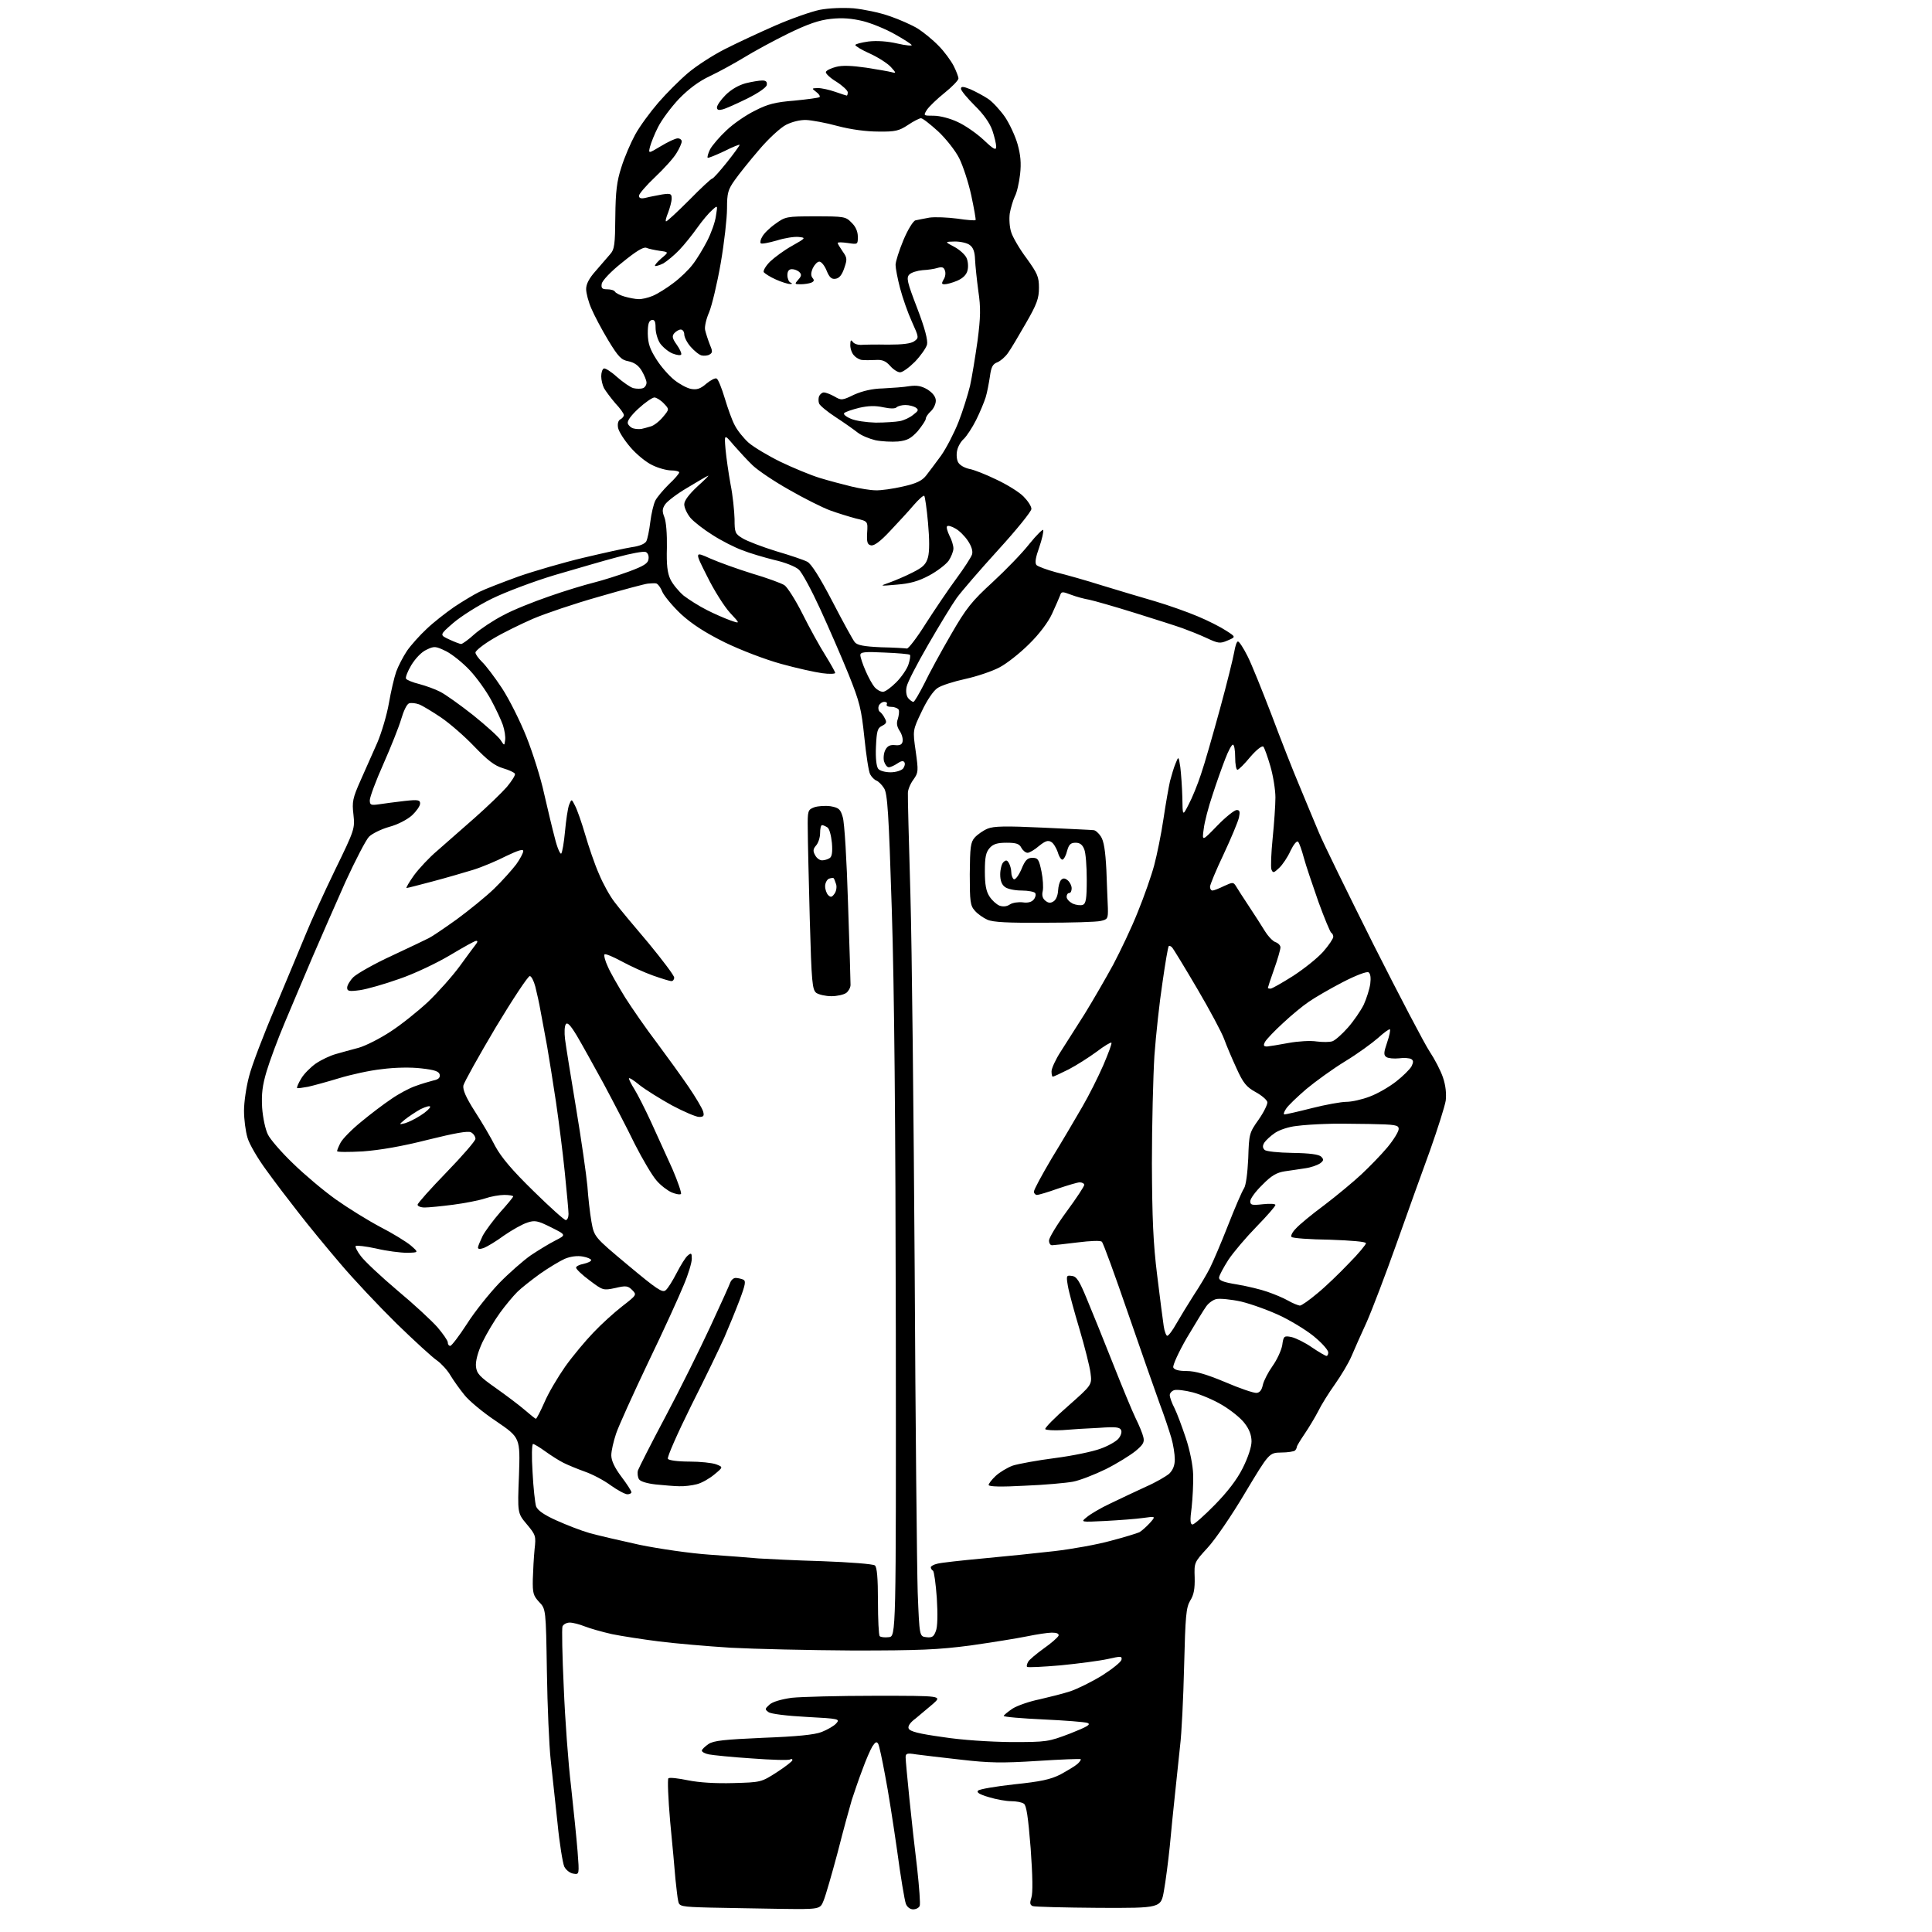 <?xml version="1.0" encoding="UTF-8" standalone="no"?>
<svg 
  version="1.1" 
  xmlns="http://www.w3.org/2000/svg" 
  xmlns:xlink="http://www.w3.org/1999/xlink" 
  xmlns:svg="http://www.w3.org/2000/svg"
  xmlns:rdf="http://www.w3.org/1999/02/22-rdf-syntax-ns#"
  xmlns:cc="http://creativecommons.org/ns#"
  xmlns:dc="http://purl.org/dc/elements/1.1/"
  viewBox="0 0 768 768"
  width="768"
  height="768"
>
<style>svg {background-color: white; }</style>"
<path stroke="none" fill="black" fill-rule="evenodd" d="M310.2,758.8C301.6,758.7 289.0,758.4 282.3,758.3C270.5,758.0 270.0,757.8 269.6,755.7C269.3,754.5 268.9,750.6 268.5,747.0C268.2,743.4 267.3,733.1 266.4,724.1C265.6,715.0 265.3,707.3 265.7,706.9C266.2,706.5 269.6,706.9 273.5,707.7C278.0,708.6 284.4,709.0 291.5,708.8C302.4,708.5 302.6,708.5 308.8,704.5C312.2,702.3 315.0,700.1 315.0,699.7C315.0,699.2 314.6,699.1 314.1,699.4C313.6,699.8 306.7,699.6 298.8,699.0C291.0,698.5 283.3,697.7 281.8,697.4C280.2,697.1 279.0,696.4 279.0,695.9C279.0,695.4 280.2,694.3 281.6,693.3C283.7,691.9 287.9,691.5 303.4,690.8C316.7,690.3 323.8,689.6 326.6,688.5C328.9,687.6 331.5,686.1 332.4,685.1C334.0,683.3 333.6,683.2 320.6,682.5C312.9,682.1 306.4,681.3 305.5,680.6C304.0,679.5 304.0,679.3 305.9,677.6C307.1,676.5 310.5,675.5 314.7,674.9C318.4,674.5 333.4,674.1 348.0,674.1C374.5,674.1 374.5,674.1 370.9,677.3C368.9,679.0 365.8,681.6 364.0,683.1C361.8,684.7 360.8,686.2 361.2,687.1C361.7,688.3 365.3,689.2 374.7,690.5C382.3,691.7 393.3,692.4 402.0,692.5C416.2,692.5 416.7,692.4 425.4,689.1C432.2,686.4 433.8,685.5 432.3,684.9C431.2,684.5 423.3,683.9 414.7,683.5C406.1,683.1 399.0,682.5 399.0,682.1C399.0,681.8 400.6,680.5 402.5,679.2C404.4,678.0 409.3,676.3 413.3,675.5C417.2,674.6 422.8,673.2 425.5,672.3C428.2,671.4 433.9,668.6 438.0,666.1C442.1,663.5 445.6,660.7 445.8,659.8C446.1,658.3 445.6,658.3 440.3,659.5C437.1,660.2 428.7,661.3 421.6,662.0C414.6,662.6 408.6,662.9 408.3,662.6C408.0,662.4 408.2,661.5 408.7,660.6C409.1,659.8 412.0,657.4 414.9,655.3C417.9,653.2 420.5,650.9 420.8,650.2C421.0,649.4 420.1,649.0 418.1,649.0C416.5,649.0 412.0,649.7 408.1,650.5C404.2,651.3 394.2,652.9 385.8,654.1C372.8,655.8 365.7,656.1 339.0,656.1C321.7,656.0 299.9,655.5 290.5,655.0C281.1,654.4 268.3,653.3 262.0,652.5C255.7,651.7 247.2,650.4 243.3,649.6C239.3,648.7 234.4,647.3 232.4,646.5C230.4,645.7 227.7,645.0 226.5,645.0C225.2,645.0 224.0,645.7 223.6,646.5C223.3,647.3 223.5,658.2 224.1,670.7C224.6,683.3 225.9,701.0 227.0,710.1C228.0,719.3 229.2,730.9 229.6,736.0C230.3,745.2 230.3,745.2 227.9,744.8C226.6,744.6 225.0,743.4 224.3,742.0C223.7,740.6 222.4,732.8 221.6,724.5C220.7,716.2 219.5,705.0 218.9,699.5C218.3,694.0 217.6,678.3 217.4,664.6C217.0,639.6 217.0,639.6 214.3,636.8C212.0,634.3 211.7,633.3 211.8,627.8C211.9,624.3 212.2,619.0 212.5,615.9C213.1,610.6 213.0,610.2 209.4,605.9C205.7,601.5 205.7,601.5 206.3,586.5C206.8,571.5 206.8,571.5 197.3,565.0C192.0,561.5 186.3,556.7 184.6,554.5C182.8,552.3 180.3,548.8 179.1,546.8C177.9,544.7 175.4,542.0 173.7,540.8C171.9,539.6 164.7,533.0 157.6,526.1C150.6,519.2 140.4,508.4 135.1,502.1C129.8,495.9 122.4,486.9 118.7,482.1C115.0,477.4 109.2,469.8 105.9,465.2C102.5,460.6 99.1,454.8 98.4,452.3C97.6,449.7 97.0,444.9 97.0,441.5C97.0,438.1 97.9,432.0 99.0,427.9C100.0,423.8 104.8,411.2 109.6,400.0C114.3,388.7 119.8,375.7 121.7,371.0C123.6,366.3 128.7,355.1 133.1,346.0C141.0,329.8 141.1,329.4 140.5,323.8C139.9,318.7 140.2,317.3 143.3,310.3C145.2,306.0 148.2,299.2 150.0,295.2C151.7,291.2 153.8,284.1 154.6,279.5C155.4,274.9 156.7,269.3 157.5,267.0C158.3,264.8 160.2,261.1 161.8,258.7C163.4,256.4 166.9,252.5 169.6,250.0C172.3,247.4 177.2,243.6 180.5,241.3C183.8,239.1 188.3,236.4 190.5,235.3C192.7,234.2 199.7,231.5 206.0,229.2C212.3,227.0 224.0,223.6 232.0,221.7C240.0,219.8 248.6,217.9 251.2,217.5C254.2,217.1 256.3,216.2 256.9,215.2C257.4,214.3 258.1,210.8 258.5,207.5C258.9,204.2 259.8,200.4 260.5,199.0C261.2,197.6 263.7,194.7 265.9,192.5C268.2,190.4 270.0,188.2 270.0,187.8C270.0,187.4 268.6,187.0 266.8,187.0C265.1,187.0 261.7,186.1 259.3,184.9C256.9,183.8 253.0,180.6 250.6,177.8C248.2,175.0 246.0,171.6 245.7,170.1C245.4,168.5 245.7,167.2 246.6,166.7C247.4,166.3 248.0,165.5 248.0,165.0C248.0,164.4 246.5,162.3 244.6,160.3C242.8,158.2 240.8,155.5 240.1,154.3C239.5,153.1 239.0,151.0 239.0,149.6C239.0,148.2 239.4,146.8 240.0,146.5C240.5,146.2 242.9,147.7 245.2,149.8C247.6,151.9 250.6,154.0 251.8,154.3C253.1,154.6 254.8,154.6 255.6,154.3C256.4,154.0 257.0,153.0 257.0,152.1C257.0,151.2 256.1,149.1 255.1,147.4C253.8,145.2 252.1,144.1 249.8,143.6C247.0,143.1 245.8,141.9 241.8,135.3C239.2,131.0 236.2,125.3 235.1,122.7C233.9,120.0 233.0,116.5 233.0,114.9C233.0,112.9 234.2,110.6 236.8,107.7C238.8,105.4 241.4,102.4 242.5,101.1C244.3,99.1 244.5,97.2 244.6,86.1C244.7,76.1 245.2,72.0 247.0,66.5C248.2,62.6 250.7,56.8 252.5,53.5C254.3,50.2 258.5,44.5 261.7,40.8C264.9,37.1 270.2,31.8 273.5,29.0C276.8,26.2 283.3,22.0 288.0,19.6C292.7,17.2 301.7,13.0 308.1,10.2C314.5,7.4 322.5,4.6 325.9,3.9C329.6,3.2 335.1,3.0 339.3,3.3C343.3,3.7 349.7,5.0 353.6,6.4C357.5,7.7 362.6,10.0 364.9,11.4C367.2,12.9 370.9,15.9 373.1,18.2C375.4,20.5 378.0,24.1 379.1,26.2C380.1,28.2 381.0,30.5 381.0,31.2C381.0,31.9 378.5,34.5 375.5,36.9C372.5,39.3 369.4,42.3 368.5,43.6C367.0,46.0 367.0,46.0 371.2,46.0C373.6,46.0 377.8,47.1 380.7,48.5C383.6,49.8 388.2,53.0 391.0,55.6C395.0,59.4 396.0,59.9 396.0,58.3C396.0,57.2 395.3,54.3 394.5,51.9C393.5,49.0 391.0,45.4 387.5,42.0C384.5,39.0 382.0,36.0 382.0,35.3C382.0,34.3 382.8,34.3 385.8,35.5C387.8,36.4 391.0,38.1 392.8,39.3C394.6,40.5 397.6,43.8 399.5,46.5C401.3,49.2 403.6,54.1 404.5,57.3C405.7,61.6 406.0,64.8 405.5,69.3C405.1,72.7 404.2,76.7 403.4,78.1C402.7,79.6 401.8,82.6 401.4,84.8C401.1,87.0 401.3,90.4 402.0,92.4C402.6,94.3 405.3,99.0 408.1,102.7C412.4,108.7 413.0,110.0 413.0,114.4C413.0,118.6 412.2,120.9 407.8,128.5C405.0,133.4 401.8,138.8 400.7,140.3C399.6,141.9 397.7,143.5 396.5,144.0C394.6,144.7 394.0,145.9 393.5,149.7C393.1,152.3 392.4,156.1 391.8,158.0C391.2,159.9 389.5,164.0 388.0,167.0C386.5,170.0 384.3,173.3 383.2,174.4C382.0,175.4 380.8,177.5 380.5,179.0C380.1,180.6 380.3,182.8 380.9,183.8C381.5,184.9 383.4,186.0 385.3,186.4C387.1,186.7 391.9,188.6 396.0,190.6C400.1,192.5 405.0,195.5 406.8,197.3C408.5,199.0 410.0,201.2 410.0,202.3C410.0,203.3 404.1,210.6 396.8,218.6C389.6,226.5 382.2,235.1 380.3,237.7C378.5,240.2 373.4,248.6 369.0,256.2C364.6,263.8 360.7,271.3 360.4,273.0C360.0,274.8 360.3,276.6 361.0,277.5C361.7,278.3 362.6,279.0 363.1,279.0C363.5,279.0 365.4,275.7 367.4,271.8C369.3,267.8 374.1,259.0 378.0,252.3C384.1,241.7 386.3,239.0 394.6,231.4C399.8,226.6 406.4,219.8 409.2,216.2C412.1,212.6 414.6,210.2 414.7,210.7C414.9,211.3 414.2,214.4 413.1,217.6C411.7,221.5 411.3,223.7 412.0,224.6C412.6,225.2 416.1,226.5 419.8,227.5C423.5,228.4 431.7,230.7 438.0,232.7C444.3,234.6 453.8,237.5 459.1,239.0C464.5,240.6 472.1,243.3 476.1,245.0C480.2,246.7 485.3,249.3 487.4,250.7C491.3,253.2 491.3,253.2 488.0,254.6C485.0,255.9 484.3,255.8 479.6,253.6C476.8,252.3 472.5,250.6 470.0,249.7C467.5,248.8 459.0,246.1 451.0,243.6C443.0,241.1 434.9,238.8 433.0,238.4C431.1,238.1 427.8,237.2 425.7,236.4C422.3,235.1 421.9,235.1 421.4,236.7C421.0,237.7 419.6,241.0 418.2,244.0C416.7,247.3 413.1,252.1 409.1,256.0C405.5,259.6 400.2,263.8 397.3,265.3C394.5,266.8 388.3,268.9 383.7,269.9C379.1,270.9 374.1,272.5 372.7,273.5C371.1,274.5 368.5,278.3 366.4,282.8C362.8,290.3 362.8,290.3 364.0,298.6C365.1,306.5 365.1,307.1 363.1,309.9C361.9,311.5 360.9,313.9 360.9,315.2C360.8,316.4 361.3,334.6 361.9,355.5C362.5,376.4 363.2,443.4 363.6,504.5C363.9,565.5 364.5,623.4 364.8,633.0C365.5,650.5 365.5,650.5 368.2,650.8C370.5,651.1 371.2,650.6 372.0,648.4C372.7,646.8 372.8,641.7 372.4,635.3C372.0,629.6 371.3,624.7 370.9,624.4C370.4,624.1 370.0,623.5 370.0,623.0C370.0,622.6 371.2,621.9 372.6,621.6C374.0,621.2 382.2,620.3 390.8,619.5C399.5,618.7 412.2,617.4 419.1,616.6C426.0,615.8 436.1,614.0 441.5,612.5C446.9,611.1 452.0,609.5 452.9,609.1C453.8,608.6 455.6,607.0 457.0,605.5C459.5,602.7 459.5,602.7 454.5,603.4C451.8,603.8 445.0,604.3 439.5,604.6C429.5,605.1 429.5,605.1 432.0,603.1C433.4,601.9 437.6,599.4 441.5,597.6C445.4,595.7 451.6,592.8 455.5,591.0C459.4,589.3 463.5,586.9 464.8,585.8C466.3,584.3 467.0,582.5 467.0,580.1C467.0,578.1 466.4,574.2 465.6,571.5C464.8,568.8 462.8,562.7 461.0,558.0C459.3,553.3 453.6,537.1 448.4,522.0C443.2,506.9 438.6,494.2 438.0,493.6C437.5,493.1 433.7,493.2 428.2,493.9C423.4,494.5 418.8,495.0 418.2,495.0C417.5,495.0 417.0,494.2 417.0,493.1C417.0,492.1 420.1,486.9 424.0,481.6C427.9,476.3 431.0,471.6 431.0,471.0C431.0,470.5 430.2,470.0 429.2,470.0C428.3,470.0 424.4,471.2 420.5,472.5C416.6,473.9 412.9,475.0 412.2,475.0C411.6,475.0 411.0,474.4 411.0,473.7C411.0,472.9 414.2,467.0 418.1,460.4C422.1,453.9 427.5,444.7 430.1,440.2C432.8,435.6 436.6,428.0 438.6,423.4C440.6,418.7 442.1,414.7 441.8,414.5C441.6,414.2 438.9,415.8 435.9,418.1C432.9,420.3 427.9,423.5 424.8,425.1C421.6,426.7 418.8,428.0 418.5,428.0C418.2,428.0 418.0,427.0 418.0,425.9C418.0,424.7 419.6,421.2 421.6,418.1C423.6,415.0 427.9,408.2 431.2,403.0C434.4,397.8 439.5,389.0 442.5,383.5C445.4,378.0 449.9,368.6 452.3,362.5C454.8,356.4 457.7,348.1 458.8,344.0C459.9,339.9 461.6,331.6 462.5,325.5C463.4,319.4 464.6,312.7 465.1,310.5C465.7,308.3 466.6,305.1 467.3,303.5C468.5,300.5 468.5,300.5 469.2,305.0C469.5,307.5 469.9,312.9 470.0,317.0C470.1,324.5 470.1,324.5 472.5,319.8C473.9,317.2 476.1,311.8 477.4,307.8C478.8,303.8 482.1,292.2 484.9,282.0C487.7,271.8 490.2,261.6 490.6,259.3C491.0,256.9 491.6,255.0 492.1,255.0C492.6,255.0 494.3,257.6 495.9,260.8C497.5,263.9 501.7,274.4 505.4,284.0C509.0,293.6 514.0,306.4 516.6,312.5C519.1,318.6 522.6,326.9 524.3,331.0C526.0,335.1 535.8,355.1 546.0,375.5C556.3,395.9 566.3,415.0 568.3,418.0C570.3,421.0 572.7,425.6 573.6,428.3C574.7,431.5 575.0,434.8 574.7,437.5C574.3,439.9 571.5,448.7 568.5,457.2C565.4,465.6 559.4,482.4 555.1,494.5C550.8,506.6 545.5,520.5 543.3,525.5C541.0,530.5 538.3,536.6 537.2,539.2C536.1,541.8 533.1,546.8 530.7,550.2C528.2,553.7 525.2,558.5 524.0,561.0C522.7,563.5 520.3,567.5 518.6,570.0C516.9,572.5 515.5,574.8 515.5,575.2C515.5,575.5 515.2,576.2 514.8,576.6C514.3,577.0 511.9,577.4 509.3,577.4C504.5,577.5 504.5,577.5 494.9,593.5C489.7,602.3 483.0,612.1 480.0,615.3C474.7,621.1 474.7,621.1 474.9,627.1C475.0,631.5 474.6,634.0 473.1,636.3C471.5,639.1 471.2,642.2 470.7,662.5C470.4,675.1 469.7,689.3 469.1,694.0C468.6,698.7 467.7,707.2 467.1,713.0C466.5,718.8 465.5,728.2 465.0,734.0C464.4,739.8 463.4,747.6 462.7,751.5C461.5,758.5 461.5,758.5 436.8,758.4C423.1,758.3 411.3,758.0 410.5,757.7C409.4,757.2 409.3,756.5 410.0,754.3C410.6,752.5 410.5,745.7 409.7,734.7C408.7,722.1 408.0,717.6 407.0,717.0C406.2,716.4 403.9,716.0 401.9,716.0C400.0,716.0 396.0,715.3 393.1,714.4C389.3,713.3 388.1,712.5 388.8,711.8C389.4,711.2 395.9,710.1 403.2,709.3C413.7,708.2 417.5,707.4 421.5,705.4C424.2,703.9 427.3,702.1 428.3,701.2C429.2,700.4 429.8,699.5 429.6,699.3C429.4,699.1 421.6,699.4 412.4,700.0C398.3,700.9 393.2,700.8 382.0,699.5C374.6,698.7 366.6,697.7 364.2,697.4C360.5,696.8 360.0,697.0 360.0,698.6C360.0,699.7 360.7,707.0 361.5,715.0C362.3,723.0 363.7,735.5 364.6,742.8C365.4,750.2 365.9,756.8 365.6,757.6C365.3,758.4 364.1,759.0 363.0,759.0C361.8,759.0 360.6,758.1 360.1,756.8C359.6,755.5 358.0,746.0 356.6,735.5C355.1,725.0 353.0,711.5 351.8,705.5C350.7,699.5 349.5,693.9 349.1,693.2C348.5,692.2 348.0,692.4 346.8,694.2C346.0,695.5 344.2,699.6 342.8,703.5C341.3,707.4 339.5,712.8 338.6,715.5C337.8,718.2 335.2,727.6 333.0,736.3C330.7,744.9 328.2,753.6 327.4,755.5C326.0,759.0 326.0,759.0 310.2,758.8zM353.3,650.8C356.2,650.5 356.2,650.5 356.1,529.0C356.0,446.8 355.5,392.6 354.5,361.6C353.3,323.3 352.8,315.3 351.4,313.3C350.6,312.0 349.2,310.6 348.4,310.3C347.6,310.0 346.5,308.9 345.9,307.8C345.3,306.7 344.3,300.1 343.6,293.2C342.4,281.8 341.8,279.2 337.3,268.0C334.5,261.1 329.4,249.4 326.0,242.0C322.6,234.6 318.8,227.5 317.5,226.4C316.2,225.2 311.9,223.5 307.8,222.6C303.8,221.6 298.0,219.9 295.0,218.7C292.0,217.6 286.7,214.9 283.3,212.7C279.9,210.6 275.9,207.5 274.5,205.9C273.1,204.2 272.0,201.8 272.0,200.5C272.0,199.0 273.8,196.6 277.2,193.4C280.1,190.8 282.0,188.9 281.5,189.1C280.9,189.3 277.2,191.5 273.2,193.9C269.1,196.3 265.2,199.3 264.4,200.5C263.2,202.3 263.2,203.3 264.1,205.6C264.8,207.3 265.2,212.3 265.1,217.7C264.9,224.5 265.3,227.8 266.5,230.3C267.4,232.2 269.8,235.1 271.8,236.8C273.9,238.4 278.0,241.0 281.0,242.5C283.9,244.0 288.1,245.8 290.3,246.6C294.3,248.0 294.3,248.0 290.2,243.6C287.9,241.1 283.8,234.6 281.1,229.1C276.1,219.2 276.1,219.2 282.3,222.0C285.7,223.5 293.2,226.2 299.0,228.0C304.8,229.7 310.5,231.8 311.8,232.6C313.0,233.4 316.3,238.6 319.1,244.2C321.9,249.8 326.0,257.2 328.1,260.5C330.2,263.9 332.0,267.1 332.0,267.5C332.0,267.9 329.6,268.0 326.8,267.6C323.9,267.2 316.6,265.6 310.5,263.9C304.3,262.2 294.6,258.5 288.2,255.4C280.3,251.5 275.1,248.1 270.8,244.2C267.4,241.0 264.1,237.0 263.3,235.3C262.6,233.5 261.4,231.9 260.7,231.9C260.1,231.8 258.6,231.9 257.5,232.0C256.4,232.1 247.7,234.4 238.1,237.2C228.5,239.9 216.7,243.9 211.8,246.0C207.0,248.1 199.8,251.6 196.0,253.9C192.1,256.2 189.0,258.7 189.0,259.4C189.0,260.1 190.2,261.7 191.6,263.1C193.0,264.4 196.6,269.1 199.5,273.5C202.4,277.9 206.8,286.7 209.3,293.0C211.8,299.3 215.0,309.4 216.3,315.5C217.7,321.6 219.6,329.6 220.6,333.3C221.5,337.0 222.7,339.7 223.1,339.3C223.5,338.9 224.2,334.9 224.6,330.5C225.0,326.1 225.7,321.4 226.2,320.0C227.2,317.5 227.2,317.5 228.6,320.3C229.4,321.8 231.2,326.9 232.6,331.7C234.0,336.5 236.4,343.6 238.1,347.4C239.7,351.3 242.5,356.3 244.3,358.6C246.0,360.9 252.1,368.2 257.8,374.9C263.4,381.7 268.0,387.8 268.0,388.6C268.0,389.4 267.5,390.0 266.9,390.0C266.2,390.0 263.0,389.0 259.6,387.8C256.2,386.6 250.7,384.1 247.2,382.2C243.7,380.3 240.6,379.0 240.3,379.4C240.0,379.7 240.5,381.9 241.6,384.2C242.6,386.6 245.8,392.1 248.5,396.5C251.3,400.9 256.9,409.0 261.1,414.5C265.2,420.0 270.9,427.9 273.7,432.0C276.5,436.1 279.1,440.5 279.5,441.8C280.0,443.6 279.7,444.0 277.9,444.0C276.7,444.0 271.8,441.9 267.1,439.4C262.4,436.8 256.6,433.2 254.2,431.3C251.9,429.4 250.0,428.2 250.0,428.7C250.0,429.1 251.0,431.1 252.2,433.0C253.4,434.9 256.4,440.8 258.8,446.0C261.2,451.2 265.0,459.7 267.3,464.7C269.5,469.8 271.0,474.3 270.7,474.6C270.4,475.0 268.7,474.7 267.0,474.0C265.4,473.3 262.6,471.2 261.0,469.3C259.3,467.4 255.4,460.8 252.3,454.7C249.3,448.5 243.6,437.6 239.8,430.5C235.9,423.4 231.2,414.9 229.3,411.7C226.7,407.4 225.5,406.2 224.9,407.2C224.4,407.9 224.3,410.5 224.6,413.0C224.9,415.5 226.9,427.9 229.0,440.5C231.1,453.1 233.1,467.1 233.5,471.5C233.8,475.9 234.5,482.2 235.1,485.6C236.2,491.7 236.2,491.7 249.6,502.9C261.1,512.5 263.3,514.0 264.6,512.9C265.5,512.2 267.4,509.1 269.0,506.0C270.6,502.9 272.5,499.8 273.4,499.1C274.8,497.9 275.0,498.1 275.0,500.4C275.0,501.9 273.6,506.6 271.8,510.8C270.1,515.0 263.8,528.9 257.7,541.5C251.7,554.1 245.9,566.9 244.9,569.9C243.9,572.9 243.0,576.7 243.0,578.5C243.0,580.6 244.3,583.4 247.0,587.0C249.2,589.9 251.0,592.7 251.0,593.2C251.0,593.6 250.3,594.0 249.4,594.0C248.5,594.0 245.5,592.4 242.7,590.4C240.0,588.4 235.4,586.0 232.5,585.0C229.7,584.0 225.8,582.4 224.0,581.5C222.2,580.6 218.9,578.5 216.7,576.9C214.5,575.3 212.3,574.0 211.9,574.0C211.4,574.0 211.3,579.1 211.7,585.2C212.0,591.4 212.7,597.5 213.1,598.8C213.7,600.4 216.3,602.2 221.2,604.4C225.2,606.2 231.1,608.5 234.3,609.4C237.5,610.3 246.5,612.4 254.3,614.1C262.1,615.7 274.6,617.5 282.0,618.0C289.4,618.5 298.2,619.2 301.5,619.5C304.8,619.7 316.3,620.3 327.0,620.6C337.7,621.0 347.1,621.7 347.8,622.3C348.6,623.0 349.0,627.1 349.0,636.5C349.0,643.7 349.3,650.0 349.7,650.4C350.1,650.8 351.7,651.0 353.3,650.8zM474.1,606.0C474.7,606.0 478.7,602.5 482.9,598.2C487.9,593.1 491.7,588.2 494.0,583.6C496.1,579.4 497.5,575.2 497.5,573.0C497.5,570.5 496.6,568.1 494.7,565.7C493.2,563.7 489.2,560.5 485.8,558.5C482.5,556.5 477.2,554.3 474.2,553.5C471.1,552.7 467.8,552.3 466.8,552.6C465.8,552.9 465.0,553.8 465.0,554.6C465.0,555.4 465.8,557.7 466.9,559.8C467.9,561.8 469.9,567.2 471.4,571.7C473.0,576.5 474.2,582.5 474.3,586.2C474.4,589.7 474.1,595.5 473.7,599.2C473.0,604.4 473.1,606.0 474.1,606.0zM270.0,590.8C268.1,590.8 263.9,590.4 260.7,590.1C257.2,589.7 254.5,588.9 254.0,588.0C253.5,587.2 253.3,585.6 253.6,584.5C254.0,583.4 258.9,573.7 264.6,563.0C270.3,552.3 278.2,536.3 282.3,527.5C286.4,518.7 290.0,510.7 290.3,509.8C290.7,508.8 291.6,508.0 292.4,508.0C293.2,508.0 294.5,508.3 295.3,508.6C296.6,509.1 296.4,510.4 294.0,516.8C292.4,521.0 289.7,527.6 288.0,531.5C286.3,535.4 280.4,547.6 274.8,558.7C269.3,569.8 265.1,579.3 265.5,579.9C265.8,580.5 269.4,581.0 274.0,581.0C278.3,581.0 283.1,581.5 284.7,582.1C287.5,583.2 287.5,583.2 284.0,586.1C282.1,587.7 279.0,589.5 277.0,590.0C275.1,590.5 271.9,590.9 270.0,590.8zM407.2,590.6C398.3,591.1 393.0,591.0 393.0,590.3C393.0,589.8 394.2,588.2 395.8,586.7C397.3,585.3 400.4,583.4 402.6,582.6C404.8,581.9 412.4,580.5 419.4,579.6C426.4,578.7 434.5,577.0 437.4,575.9C440.3,574.9 443.5,573.1 444.5,572.0C445.5,570.9 446.0,569.4 445.7,568.6C445.2,567.3 443.6,567.1 436.8,567.6C432.2,567.8 425.7,568.2 422.3,568.5C418.9,568.7 415.8,568.5 415.5,568.1C415.3,567.6 419.3,563.5 424.6,558.9C434.1,550.5 434.1,550.5 433.5,545.8C433.2,543.3 431.2,535.4 429.1,528.3C427.0,521.3 424.9,513.6 424.5,511.2C423.8,507.0 423.9,506.9 426.1,507.2C428.0,507.4 429.1,509.2 432.1,516.5C434.2,521.5 438.8,532.9 442.4,542.0C446.0,551.1 450.0,560.8 451.4,563.7C452.8,566.5 454.2,569.9 454.5,571.3C455.0,573.3 454.4,574.3 451.4,576.8C449.3,578.5 444.0,581.8 439.6,584.0C435.1,586.2 429.2,588.5 426.5,589.0C423.8,589.5 415.1,590.3 407.2,590.6zM213.0,564.0C213.3,564.0 214.8,561.1 216.4,557.5C217.9,553.9 221.7,547.5 224.7,543.2C227.7,539.0 232.8,532.9 235.9,529.7C239.0,526.4 244.1,521.8 247.3,519.3C253.1,514.8 253.2,514.7 251.3,512.8C249.6,511.1 248.8,511.0 244.6,512.0C239.8,513.0 239.7,513.0 234.4,509.0C231.4,506.8 229.0,504.5 229.0,503.9C229.0,503.4 230.3,502.7 232.0,502.4C233.7,502.0 235.0,501.4 235.0,500.9C235.0,500.5 233.5,499.8 231.7,499.5C229.6,499.1 226.9,499.4 224.5,500.4C222.5,501.3 218.0,504.0 214.6,506.4C211.3,508.8 207.2,512.0 205.6,513.6C204.0,515.2 200.9,518.9 198.8,521.8C196.6,524.8 193.5,530.0 191.8,533.5C189.9,537.6 189.0,541.1 189.2,543.2C189.5,546.0 190.6,547.2 197.0,551.7C201.1,554.6 206.3,558.5 208.5,560.4C210.7,562.3 212.7,563.9 213.0,564.0zM499.5,553.7C500.8,553.6 501.6,552.5 502.0,550.5C502.4,548.8 504.1,545.5 505.8,543.1C507.6,540.6 509.3,536.9 509.7,534.8C510.2,531.1 510.4,530.9 513.4,531.5C515.1,531.9 518.8,533.7 521.5,535.6C524.3,537.5 526.9,539.0 527.3,539.0C527.7,539.0 528.0,538.4 528.0,537.6C528.0,536.8 525.9,534.3 523.2,532.0C520.6,529.6 514.5,525.8 509.7,523.4C504.8,521.0 497.5,518.4 493.4,517.4C489.3,516.5 484.9,516.1 483.5,516.4C482.2,516.7 480.4,518.0 479.5,519.3C478.6,520.5 475.2,526.1 471.8,531.8C468.5,537.5 466.1,542.8 466.4,543.6C466.8,544.5 468.5,545.0 471.7,545.0C475.1,545.0 479.6,546.3 487.0,549.4C492.8,551.9 498.4,553.8 499.5,553.7zM179.0,535.0C179.5,535.0 182.5,531.1 185.6,526.3C188.7,521.4 194.5,514.2 198.4,510.1C202.3,506.1 208.0,501.1 211.0,499.0C214.0,497.0 218.4,494.3 220.8,493.1C225.1,490.9 225.1,490.9 219.1,487.9C213.7,485.2 212.6,485.0 209.6,486.0C207.7,486.6 203.6,488.9 200.4,491.1C197.3,493.4 193.6,495.6 192.3,496.1C190.8,496.6 190.0,496.6 190.0,495.9C190.0,495.4 190.9,493.3 191.9,491.2C193.0,489.2 196.1,485.0 198.9,481.8C201.7,478.7 204.0,475.9 204.0,475.6C204.0,475.3 202.4,475.0 200.5,475.0C198.6,475.0 195.1,475.6 192.8,476.4C190.4,477.2 184.7,478.3 180.1,478.9C175.5,479.5 170.4,480.0 168.8,480.0C167.3,480.0 166.0,479.5 166.0,478.9C166.0,478.3 171.2,472.5 177.5,466.0C183.8,459.5 189.0,453.5 189.0,452.7C189.0,451.8 188.2,450.6 187.2,450.1C186.0,449.5 180.9,450.4 170.0,453.1C159.8,455.7 151.0,457.2 144.2,457.7C138.6,458.0 134.0,458.0 134.0,457.6C134.0,457.2 134.6,455.7 135.4,454.2C136.2,452.7 139.8,449.0 143.5,446.0C147.1,443.0 152.5,438.9 155.5,436.9C158.5,434.8 162.8,432.5 165.2,431.7C167.6,430.8 170.8,429.9 172.3,429.5C174.3,429.1 175.0,428.4 174.8,427.2C174.5,425.9 172.9,425.3 167.5,424.7C163.3,424.2 157.1,424.3 151.8,425.0C147.0,425.5 139.4,427.2 134.8,428.6C130.2,430.0 124.7,431.5 122.5,432.0C120.3,432.4 118.3,432.7 118.1,432.5C117.9,432.3 118.6,430.6 119.7,428.8C120.7,427.0 123.4,424.3 125.5,422.8C127.7,421.3 131.3,419.6 133.5,419.0C135.7,418.4 139.8,417.2 142.6,416.5C145.4,415.7 151.1,412.8 155.2,410.1C159.4,407.4 166.0,402.1 170.0,398.4C174.0,394.6 179.8,388.1 182.8,384.0C185.8,379.9 188.7,375.9 189.3,375.2C189.9,374.4 189.9,374.0 189.3,374.0C188.7,374.0 184.1,376.6 178.9,379.7C173.7,382.8 164.7,387.1 158.8,389.1C152.9,391.2 145.9,393.2 143.1,393.6C138.7,394.2 138.0,394.0 138.0,392.6C138.0,391.7 139.1,389.8 140.5,388.4C142.0,387.0 148.8,383.1 155.8,379.9C162.8,376.6 169.4,373.5 170.5,372.9C171.6,372.4 176.6,369.0 181.5,365.5C186.4,361.9 193.2,356.4 196.4,353.3C199.7,350.1 203.6,345.7 205.2,343.6C206.7,341.5 208.0,339.1 208.0,338.3C208.0,337.4 206.0,338.0 201.2,340.3C197.5,342.2 191.6,344.7 188.0,345.8C184.4,346.9 177.2,349.0 171.9,350.4C166.6,351.8 162.0,353.0 161.6,353.0C161.3,353.0 162.6,350.7 164.6,347.9C166.6,345.2 170.7,340.8 173.8,338.2C176.8,335.6 183.4,329.8 188.6,325.2C193.7,320.7 199.5,315.1 201.5,312.8C203.4,310.5 204.9,308.2 204.7,307.6C204.5,307.1 202.4,306.1 200.0,305.4C196.6,304.4 193.9,302.3 188.5,296.7C184.7,292.7 178.7,287.5 175.3,285.2C171.9,282.9 167.9,280.5 166.6,280.0C165.2,279.5 163.4,279.3 162.6,279.6C161.7,279.9 160.4,282.7 159.5,285.8C158.6,288.9 155.4,296.9 152.4,303.7C149.4,310.4 147.0,316.9 147.0,318.1C147.0,320.0 147.4,320.2 150.8,319.7C152.8,319.4 157.3,318.8 160.8,318.4C166.2,317.8 167.0,318.0 167.0,319.4C167.0,320.4 165.5,322.5 163.8,324.1C161.9,325.8 158.1,327.8 154.7,328.7C151.5,329.6 147.9,331.4 146.7,332.6C145.5,333.8 141.3,341.9 137.3,350.6C133.4,359.4 127.5,372.8 124.2,380.5C120.9,388.2 116.0,399.9 113.2,406.5C110.4,413.1 107.2,421.8 106.0,425.8C104.3,431.5 103.9,434.8 104.2,440.3C104.5,444.4 105.5,449.0 106.5,451.0C107.4,452.9 111.9,458.1 116.5,462.5C121.0,466.9 128.6,473.3 133.5,476.8C138.3,480.2 146.2,485.1 151.1,487.7C156.0,490.2 161.5,493.6 163.3,495.1C166.5,497.9 166.5,497.9 161.8,498.0C159.2,498.0 153.7,497.3 149.5,496.3C145.4,495.4 141.7,495.0 141.4,495.3C141.1,495.6 142.0,497.5 143.5,499.4C145.0,501.4 151.5,507.5 158.0,513.0C164.5,518.4 171.6,525.0 173.9,527.6C176.1,530.2 178.0,532.9 178.0,533.6C178.0,534.4 178.4,535.0 179.0,535.0zM464.0,531.0C464.5,531.0 466.1,528.9 467.6,526.2C469.1,523.6 472.2,518.5 474.5,514.9C476.9,511.3 479.8,506.4 481.0,504.0C482.2,501.6 485.5,493.9 488.2,487.0C490.9,480.1 493.7,473.6 494.5,472.4C495.3,471.2 495.9,466.4 496.2,460.4C496.5,450.8 496.6,450.3 500.3,445.1C502.4,442.1 503.9,439.0 503.8,438.1C503.6,437.2 501.5,435.4 499.1,434.1C495.5,432.1 494.2,430.6 491.5,424.6C489.7,420.7 487.5,415.5 486.6,413.0C485.7,410.5 480.9,401.5 475.9,393.0C470.9,384.5 466.4,377.1 465.9,376.6C465.4,376.1 464.8,375.8 464.6,376.1C464.3,376.3 463.2,382.9 462.1,390.6C460.9,398.4 459.5,411.4 458.9,419.6C458.4,427.8 457.9,447.1 457.9,462.5C458.0,484.3 458.4,494.2 460.0,507.0C461.1,516.1 462.3,525.2 462.6,527.2C462.9,529.3 463.6,531.0 464.0,531.0zM516.7,519.0C517.4,519.0 520.5,516.8 523.7,514.1C526.9,511.5 532.5,506.1 536.2,502.2C540.0,498.4 543.0,494.7 543.0,494.2C543.0,493.6 537.3,493.1 528.6,492.8C520.7,492.7 513.8,492.2 513.4,491.7C513.0,491.3 513.7,489.8 515.1,488.4C516.4,486.9 521.5,482.7 526.5,479.0C531.5,475.2 538.1,469.7 541.2,466.8C544.3,463.9 549.0,459.1 551.5,456.1C554.0,453.1 556.0,449.8 556.0,448.8C556.0,447.2 554.8,447.0 544.2,446.8C537.8,446.7 529.8,446.6 526.5,446.8C523.2,446.9 518.2,447.2 515.3,447.6C512.4,447.9 508.7,449.1 506.9,450.3C505.1,451.5 503.2,453.3 502.6,454.2C501.8,455.5 501.9,456.3 502.7,457.1C503.3,457.7 508.0,458.2 513.8,458.3C520.7,458.4 524.3,458.9 525.2,459.8C526.3,460.9 526.2,461.4 524.7,462.5C523.6,463.2 521.1,464.1 518.9,464.4C516.8,464.7 513.1,465.3 510.8,465.6C507.5,466.1 505.4,467.3 501.8,471.0C499.1,473.6 497.0,476.5 497.0,477.5C497.0,479.0 497.6,479.2 502.0,478.7C504.8,478.4 507.0,478.5 507.0,479.0C507.0,479.5 503.6,483.4 499.5,487.6C495.3,491.9 490.3,497.8 488.3,500.8C486.4,503.8 484.7,506.9 484.6,507.8C484.5,509.0 486.2,509.7 491.8,510.6C495.9,511.3 501.3,512.6 503.8,513.5C506.4,514.4 510.1,515.9 512.0,517.0C513.9,518.1 516.0,518.9 516.7,519.0zM224.9,485.0C225.5,485.0 226.0,483.9 226.0,482.6C226.0,481.3 225.3,473.8 224.5,465.9C223.7,458.0 222.1,445.5 221.0,438.0C219.9,430.6 218.3,420.7 217.5,416.0C216.6,411.3 215.5,405.0 214.9,402.0C214.4,399.0 213.4,394.6 212.8,392.2C212.2,389.9 211.2,388.0 210.6,388.0C209.9,388.0 203.8,397.2 197.0,408.5C190.3,419.8 184.5,430.2 184.2,431.5C183.9,433.2 185.2,436.2 188.7,441.7C191.5,446.0 195.2,452.3 196.9,455.7C199.3,460.1 203.6,465.2 212.0,473.4C218.5,479.8 224.3,485.0 224.9,485.0zM161.0,446.5C162.4,446.1 165.2,444.7 167.2,443.4C169.3,442.1 171.0,440.5 171.0,440.0C171.0,439.4 169.3,439.9 167.2,440.9C165.2,442.0 162.4,443.9 161.0,445.0C158.5,447.1 158.5,447.1 161.0,446.5zM510.6,443.0C511.1,443.0 516.0,441.9 521.5,440.5C527.0,439.1 533.2,438.0 535.2,438.0C537.3,438.0 541.4,437.1 544.5,435.9C547.5,434.8 552.2,432.1 555.0,429.9C557.7,427.8 560.4,425.1 561.1,423.9C561.9,422.2 561.9,421.6 561.0,421.0C560.3,420.6 558.1,420.4 556.1,420.7C554.1,420.9 551.9,420.7 551.1,420.2C550.0,419.4 550.0,418.5 551.4,414.4C552.3,411.8 552.8,409.4 552.5,409.2C552.3,408.9 550.1,410.5 547.8,412.6C545.4,414.7 539.5,419.0 534.7,421.9C529.8,424.9 522.9,429.9 519.3,432.9C515.7,436.0 512.0,439.5 511.2,440.8C510.4,442.0 510.1,443.0 510.6,443.0zM503.7,416.0C504.7,415.9 508.5,415.3 512.2,414.6C516.0,413.9 520.9,413.6 523.4,414.0C525.8,414.3 528.6,414.3 529.7,413.9C530.8,413.5 533.5,411.1 535.8,408.5C538.1,405.9 540.9,401.8 542.1,399.4C543.2,397.0 544.4,393.2 544.7,391.1C545.0,388.7 544.8,387.0 544.0,386.5C543.3,386.1 539.0,387.7 533.6,390.5C528.6,393.1 522.6,396.6 520.3,398.2C517.9,399.8 513.3,403.6 510.0,406.7C506.6,409.8 503.5,413.1 502.9,414.1C502.1,415.6 502.3,416.0 503.7,416.0zM330.5,396.0C328.2,396.0 325.6,395.4 324.5,394.7C322.9,393.4 322.6,390.8 321.9,365.4C321.5,350.1 321.1,334.0 321.1,329.7C321.0,322.2 321.1,321.9 323.7,320.9C325.2,320.4 328.1,320.2 330.2,320.5C333.5,321.1 334.1,321.7 335.0,324.8C335.7,326.9 336.6,342.2 337.1,359.0C337.7,375.8 338.1,390.4 338.1,391.5C338.1,392.6 337.3,394.0 336.4,394.7C335.4,395.4 332.8,396.0 330.5,396.0zM505.1,393.0C505.6,393.0 509.7,390.7 514.1,387.9C518.4,385.1 523.8,380.8 526.0,378.3C528.2,375.8 530.0,373.1 530.0,372.4C530.0,371.7 529.6,371.0 529.2,370.8C528.8,370.6 526.5,365.1 524.1,358.5C521.8,351.9 519.1,344.0 518.3,341.0C517.5,338.0 516.5,335.1 516.0,334.6C515.5,334.1 514.2,335.7 513.0,338.2C511.9,340.7 509.8,343.8 508.5,345.0C506.3,347.1 506.0,347.1 505.4,345.6C505.1,344.7 505.3,339.1 505.9,333.2C506.5,327.3 507.0,320.0 507.0,317.0C507.0,314.0 506.1,308.4 505.0,304.6C503.9,300.8 502.6,297.2 502.2,296.8C501.7,296.3 499.5,298.0 497.0,300.9C494.7,303.7 492.4,306.0 491.9,306.0C491.4,306.0 491.0,303.8 491.0,301.0C491.0,298.2 490.6,296.0 490.1,296.0C489.6,296.0 488.2,298.6 487.0,301.8C485.8,304.9 483.5,311.3 482.0,316.0C480.4,320.7 478.8,326.8 478.5,329.5C477.8,334.5 477.8,334.5 483.9,328.2C487.2,324.8 490.7,322.0 491.6,322.0C492.8,322.0 493.0,322.6 492.5,325.0C492.1,326.7 489.4,333.2 486.4,339.6C483.4,345.9 481.0,351.7 481.0,352.5C481.0,353.3 481.4,354.0 482.0,354.0C482.5,354.0 484.6,353.2 486.6,352.2C490.1,350.6 490.3,350.6 491.4,352.4C492.0,353.4 494.3,357.0 496.5,360.3C498.7,363.6 501.5,368.0 502.8,370.1C504.1,372.2 506.0,374.2 507.0,374.5C508.1,374.9 509.0,375.8 509.0,376.6C509.0,377.4 507.9,381.3 506.5,385.2C505.1,389.1 504.0,392.5 504.0,392.7C504.0,392.9 504.5,393.0 505.1,393.0zM415.0,366.8C400.8,366.9 394.7,366.6 392.5,365.6C390.9,364.9 388.6,363.3 387.5,362.0C385.7,360.0 385.5,358.4 385.5,347.5C385.6,336.7 385.8,334.8 387.5,332.9C388.6,331.7 390.9,330.1 392.6,329.4C395.1,328.4 399.6,328.3 414.6,329.0C425.0,329.5 434.1,329.9 434.7,330.0C435.4,330.0 436.7,331.1 437.6,332.5C438.8,334.3 439.4,338.1 439.8,345.8C440.0,351.7 440.3,358.5 440.4,361.0C440.5,365.2 440.3,365.5 437.5,366.1C435.9,366.5 425.7,366.8 415.0,366.8zM401.5,359.5C402.6,358.8 404.9,358.5 406.6,358.7C408.5,359.0 410.1,358.6 410.9,357.6C411.6,356.8 411.9,355.6 411.5,355.0C411.2,354.5 408.7,354.0 406.1,354.0C403.5,354.0 400.5,353.4 399.5,352.6C398.2,351.7 397.6,350.0 397.6,347.6C397.6,345.6 398.2,343.4 398.8,342.8C399.8,341.8 400.3,341.8 401.0,343.0C401.5,343.8 402.0,345.5 402.0,346.7C402.0,347.9 402.5,349.2 403.0,349.5C403.6,349.8 404.9,348.1 406.0,345.6C407.5,341.9 408.4,341.0 410.4,341.0C412.6,341.0 413.0,341.6 414.0,346.4C414.6,349.3 414.8,352.9 414.5,354.2C414.1,355.8 414.4,357.1 415.5,358.0C416.7,359.0 417.6,359.1 418.8,358.3C419.8,357.7 420.5,355.9 420.6,354.1C420.7,352.3 421.2,350.4 421.8,349.8C422.6,349.0 423.3,349.0 424.5,350.0C425.3,350.7 426.0,352.1 426.0,353.1C426.0,354.2 425.6,355.0 425.0,355.0C424.4,355.0 424.0,355.7 424.0,356.5C424.0,357.4 425.1,358.5 426.4,359.2C427.8,359.8 429.6,360.0 430.4,359.7C431.7,359.2 432.0,357.3 432.0,349.6C432.0,344.4 431.6,339.0 431.0,337.6C430.3,335.8 429.3,335.0 427.6,335.0C425.6,335.0 424.9,335.7 424.2,338.2C423.8,339.9 423.0,341.5 422.4,341.7C421.9,341.9 421.0,340.6 420.5,338.8C419.9,337.1 418.8,335.2 417.9,334.7C416.6,333.9 415.5,334.3 413.0,336.3C411.3,337.8 409.2,339.0 408.5,339.0C407.7,339.0 406.6,338.1 406.0,337.0C405.2,335.4 403.9,335.0 400.1,335.0C396.5,335.0 394.8,335.5 393.4,337.1C391.9,338.8 391.5,340.7 391.5,346.4C391.5,351.7 392.0,354.3 393.3,356.3C394.3,357.9 396.1,359.5 397.3,360.0C398.7,360.5 400.2,360.4 401.5,359.5zM331.7,355.3C332.4,354.4 332.7,352.7 332.4,351.6C332.0,350.4 331.6,349.3 331.4,349.1C331.2,348.9 330.4,349.0 329.5,349.3C328.7,349.7 328.0,351.0 328.0,352.3C328.0,353.6 328.6,355.2 329.2,355.8C330.2,356.8 330.7,356.7 331.7,355.3zM326.8,342.0C327.7,342.0 329.1,341.6 329.8,341.1C330.7,340.6 331.0,338.7 330.7,335.1C330.4,332.1 329.7,329.4 328.9,328.9C328.1,328.4 327.2,328.0 326.8,328.0C326.3,328.0 326.0,329.4 326.0,331.2C326.0,332.9 325.3,335.1 324.4,336.1C323.2,337.5 323.1,338.3 324.0,339.9C324.6,341.1 325.8,342.0 326.8,342.0zM354.0,307.0C356.1,307.0 358.3,306.3 359.0,305.5C359.6,304.7 359.9,303.6 359.5,303.0C359.1,302.3 358.1,302.5 356.7,303.5C355.5,304.3 354.0,305.0 353.3,305.0C352.6,305.0 351.8,303.9 351.4,302.6C351.1,301.3 351.3,299.2 352.0,298.0C352.8,296.5 353.9,296.0 355.8,296.2C357.7,296.4 358.6,296.0 358.8,294.7C359.0,293.7 358.5,291.8 357.6,290.5C356.5,288.8 356.3,287.4 356.9,285.8C357.3,284.5 357.5,282.9 357.3,282.2C357.0,281.6 355.7,281.0 354.4,281.0C353.0,281.0 352.2,280.6 352.5,280.0C352.8,279.4 352.4,279.0 351.5,279.0C350.7,279.0 349.7,279.7 349.3,280.6C349.0,281.5 349.2,282.5 349.7,282.9C350.2,283.2 351.2,284.4 351.7,285.5C352.6,287.1 352.4,287.6 350.7,288.5C348.8,289.4 348.5,290.5 348.2,296.9C348.0,301.4 348.4,304.7 349.1,305.6C349.7,306.4 351.9,307.0 354.0,307.0zM200.8,294.2C201.0,293.0 200.6,290.3 199.9,288.2C199.2,286.2 197.1,281.7 195.2,278.2C193.3,274.7 189.6,269.5 186.8,266.5C184.1,263.6 179.9,260.2 177.4,258.9C173.1,256.8 172.6,256.8 169.5,258.3C167.5,259.2 165.1,261.8 163.5,264.4C162.0,266.9 161.1,269.3 161.4,269.8C161.7,270.3 164.1,271.3 166.6,271.9C169.2,272.6 172.9,273.9 175.0,275.0C177.0,276.0 182.9,280.2 188.1,284.3C193.3,288.5 198.2,292.9 199.0,294.2C200.5,296.5 200.5,296.5 200.8,294.2zM351.0,275.0C351.9,275.0 354.2,273.3 356.3,271.2C358.3,269.2 360.5,266.0 361.1,264.2C361.7,262.4 362.0,260.6 361.7,260.3C361.4,260.0 356.8,259.6 351.6,259.4C343.7,259.0 342.0,259.2 342.0,260.4C342.0,261.2 342.9,264.0 344.1,266.7C345.2,269.3 346.9,272.3 347.7,273.2C348.6,274.2 350.0,275.0 351.0,275.0zM360.5,257.8C361.1,257.9 364.5,253.5 368.0,247.9C371.6,242.3 377.0,234.3 380.1,230.1C383.2,225.9 386.0,221.6 386.4,220.4C386.8,219.1 386.2,217.1 384.7,214.9C383.5,213.1 381.3,210.9 379.8,210.1C378.3,209.2 376.8,208.8 376.5,209.2C376.1,209.5 376.6,211.2 377.4,212.9C378.3,214.5 379.0,216.9 379.0,218.0C379.0,219.2 378.1,221.4 377.1,222.9C376.0,224.4 372.5,227.1 369.3,228.8C365.0,231.1 361.6,232.0 356.5,232.4C349.6,233.0 349.5,233.0 353.5,231.6C355.7,230.8 359.8,229.1 362.7,227.6C366.9,225.5 368.1,224.4 368.9,221.5C369.5,219.2 369.5,214.4 368.9,207.8C368.4,202.2 367.7,197.4 367.4,197.1C367.1,196.8 365.2,198.5 363.2,200.8C361.2,203.2 356.9,207.8 353.8,211.1C350.0,215.2 347.5,217.0 346.3,216.8C344.8,216.5 344.5,215.6 344.7,211.8C345.0,207.2 345.0,207.2 340.2,206.1C337.6,205.4 333.0,204.0 330.0,202.9C327.0,201.8 319.6,198.1 313.7,194.7C307.8,191.4 301.3,187.0 299.2,185.0C297.2,183.1 293.8,179.4 291.7,177.0C287.9,172.5 287.9,172.5 288.4,178.5C288.7,181.8 289.6,188.1 290.4,192.5C291.3,196.9 291.9,203.1 292.0,206.3C292.0,211.7 292.2,212.2 295.2,214.0C297.0,215.1 303.0,217.4 308.5,219.1C314.0,220.7 319.6,222.6 320.9,223.3C322.5,224.1 325.9,229.5 330.9,239.1C335.1,247.2 339.1,254.5 339.8,255.3C340.8,256.5 343.5,257.0 350.3,257.3C355.4,257.4 360.0,257.7 360.5,257.8zM183.3,256.0C183.8,256.0 186.2,254.3 188.6,252.1C191.0,250.0 196.1,246.6 200.0,244.6C203.8,242.5 212.1,239.2 218.2,237.1C224.4,234.9 232.4,232.5 236.0,231.6C239.6,230.7 245.9,228.7 250.0,227.2C255.9,225.0 257.6,224.0 257.8,222.2C258.0,220.9 257.5,219.7 256.6,219.4C255.8,219.1 250.7,220.0 245.3,221.5C239.9,222.9 228.8,226.2 220.5,228.6C212.2,231.1 201.0,235.3 195.5,238.0C190.0,240.7 183.1,245.1 180.1,247.7C174.7,252.4 174.7,252.4 178.6,254.2C180.7,255.2 182.9,256.0 183.3,256.0zM348.1,194.9C350.1,195.0 355.0,194.3 358.9,193.4C364.3,192.2 366.5,191.1 368.1,189.1C369.2,187.7 371.9,184.1 374.1,181.1C376.2,178.1 379.3,172.1 381.0,167.8C382.7,163.5 384.7,157.0 385.6,153.4C386.4,149.8 387.7,141.7 388.6,135.4C389.8,126.1 389.9,122.3 388.9,115.7C388.3,111.2 387.7,105.5 387.6,103.2C387.5,100.2 386.9,98.4 385.5,97.4C384.5,96.6 381.8,96.0 379.6,96.0C375.5,96.1 375.5,96.1 379.3,98.1C381.4,99.2 383.6,101.2 384.2,102.5C384.8,103.8 385.0,106.0 384.6,107.5C384.2,109.2 382.8,110.6 380.5,111.6C378.6,112.4 376.4,113.0 375.5,113.0C374.3,113.0 374.2,112.7 375.1,111.1C375.8,110.1 376.0,108.5 375.6,107.5C375.2,106.2 374.4,106.0 372.7,106.5C371.5,106.9 368.8,107.3 366.7,107.4C364.6,107.6 362.3,108.3 361.5,109.1C360.2,110.4 360.6,112.1 364.6,122.5C367.7,130.6 368.9,135.3 368.5,137.0C368.1,138.4 366.0,141.4 363.7,143.8C361.4,146.1 358.8,148.0 357.8,148.0C356.8,148.0 355.0,146.8 353.8,145.4C352.1,143.5 350.7,142.9 348.0,143.1C346.1,143.2 343.7,143.2 342.8,143.1C341.9,143.1 340.4,142.3 339.6,141.4C338.7,140.6 338.0,138.7 338.0,137.2C338.0,135.3 338.3,134.9 338.9,135.8C339.4,136.6 340.8,137.1 342.1,137.1C343.4,137.0 348.3,136.9 353.0,137.0C358.8,137.0 362.2,136.6 363.5,135.6C365.3,134.3 365.3,134.1 362.5,127.9C360.9,124.4 358.8,118.4 357.8,114.6C356.8,110.8 356.0,106.6 356.0,105.3C356.0,104.0 357.4,99.6 359.1,95.5C360.8,91.4 363.0,87.8 363.9,87.6C364.8,87.4 367.3,86.9 369.5,86.5C371.7,86.2 376.6,86.4 380.5,86.9C384.3,87.5 387.6,87.7 387.8,87.5C388.0,87.3 387.2,82.9 386.1,77.7C385.0,72.6 382.8,65.9 381.3,62.9C379.8,59.9 376.0,55.1 372.9,52.2C369.8,49.4 366.8,47.0 366.1,47.0C365.5,47.0 363.1,48.2 360.9,49.7C357.4,52.0 355.9,52.4 349.2,52.3C344.4,52.3 338.3,51.5 333.0,50.1C328.3,48.8 322.7,47.8 320.5,47.7C318.1,47.6 314.9,48.4 312.5,49.6C310.3,50.7 305.4,55.2 301.7,59.6C298.0,63.9 293.6,69.4 292.0,71.7C289.4,75.4 289.0,76.7 289.0,82.9C289.0,86.7 287.9,96.5 286.5,104.6C285.1,112.7 283.0,121.4 281.9,124.1C280.7,126.8 280.0,130.0 280.3,131.2C280.6,132.5 281.4,135.0 282.1,136.8C283.3,139.6 283.3,140.2 282.1,140.9C281.4,141.4 279.9,141.5 278.9,141.3C277.8,141.0 275.9,139.4 274.5,137.8C273.1,136.2 272.0,134.0 272.0,132.9C272.0,131.9 271.4,131.0 270.6,131.0C269.9,131.0 268.7,131.7 268.0,132.5C267.1,133.6 267.2,134.5 269.0,137.0C270.2,138.7 271.0,140.4 270.8,140.9C270.6,141.4 269.1,141.2 267.3,140.5C265.6,139.8 263.4,137.9 262.4,136.5C261.4,135.0 260.6,132.2 260.6,130.3C260.6,127.8 260.2,127.0 259.1,127.2C257.9,127.5 257.5,128.8 257.5,132.6C257.6,136.6 258.3,138.7 260.9,142.8C262.7,145.7 265.9,149.3 268.0,151.0C270.1,152.7 273.1,154.3 274.7,154.6C277.0,155.0 278.4,154.6 280.8,152.5C282.5,151.1 284.4,150.1 284.9,150.5C285.5,150.8 286.9,154.3 288.1,158.3C289.3,162.3 291.0,167.1 292.1,169.1C293.1,171.1 295.6,174.2 297.6,176.0C299.7,177.8 305.4,181.2 310.3,183.6C315.3,186.0 322.3,188.9 325.9,190.0C329.5,191.1 335.2,192.6 338.5,193.4C341.8,194.2 346.1,194.9 348.1,194.9zM357.0,175.5C354.5,175.7 350.5,175.5 348.0,175.0C345.5,174.4 342.4,173.1 341.0,172.0C339.6,170.9 335.7,168.1 332.3,165.9C328.9,163.7 325.9,161.2 325.6,160.4C325.3,159.6 325.3,158.3 325.6,157.5C326.0,156.7 326.8,156.0 327.5,156.0C328.2,156.0 330.1,156.7 331.7,157.6C334.4,159.2 334.8,159.2 339.5,156.9C342.9,155.4 346.7,154.5 351.0,154.4C354.6,154.2 359.3,153.9 361.5,153.5C364.5,153.1 366.3,153.4 368.8,154.9C370.9,156.3 372.0,157.8 372.0,159.3C372.0,160.6 371.1,162.5 370.0,163.5C368.9,164.5 368.0,165.8 368.0,166.5C368.0,167.1 366.5,169.3 364.8,171.4C362.1,174.3 360.7,175.1 357.0,175.5zM255.0,170.5C255.8,170.3 257.5,169.9 258.7,169.5C259.9,169.2 262.1,167.5 263.5,165.8C266.1,162.7 266.1,162.7 263.9,160.4C262.7,159.1 260.9,158.0 260.1,158.0C259.2,158.1 256.4,160.0 253.7,162.5C250.7,165.3 249.2,167.4 249.6,168.4C249.9,169.2 250.9,170.1 251.8,170.3C252.8,170.6 254.2,170.6 255.0,170.5zM348.1,168.0C351.8,168.0 356.1,167.7 357.7,167.4C359.3,167.1 361.7,166.0 363.0,164.9C365.1,163.3 365.3,162.9 364.0,162.0C363.2,161.5 361.4,161.0 359.9,161.0C358.5,161.0 357.0,161.4 356.4,161.9C355.9,162.5 353.9,162.5 351.1,161.9C347.9,161.2 345.2,161.3 341.6,162.1C338.8,162.8 336.1,163.7 335.6,164.2C335.1,164.6 336.2,165.6 338.1,166.4C340.0,167.3 344.5,167.9 348.1,168.0zM253.8,118.9C255.0,119.0 257.6,118.4 259.5,117.6C261.4,116.8 265.1,114.5 267.7,112.5C270.4,110.5 273.8,107.2 275.3,105.2C276.9,103.2 279.5,98.9 281.1,95.8C282.7,92.7 284.3,88.2 284.6,85.8C285.3,81.5 285.3,81.5 283.1,83.5C281.8,84.6 279.2,87.7 277.2,90.5C275.3,93.2 272.1,97.2 270.1,99.3C268.1,101.4 265.2,103.8 263.7,104.7C262.1,105.5 260.6,105.9 260.4,105.7C260.1,105.5 261.3,104.1 262.9,102.7C265.9,100.2 265.9,100.2 262.2,99.7C260.2,99.4 257.8,98.9 256.9,98.5C255.7,98.1 252.8,99.9 247.4,104.3C242.7,108.0 239.4,111.6 239.2,112.8C238.9,114.6 239.4,115.0 241.4,115.0C242.8,115.0 244.2,115.4 244.5,116.0C244.8,116.5 246.5,117.4 248.3,117.9C250.1,118.4 252.5,118.9 253.8,118.9zM314.0,112.9C313.2,112.9 310.6,112.1 308.4,111.1C306.1,110.1 304.0,108.7 303.6,108.2C303.3,107.6 304.4,105.7 306.1,104.0C307.9,102.3 311.8,99.4 314.9,97.7C320.4,94.6 320.4,94.5 317.5,94.2C315.9,94.0 311.9,94.6 308.8,95.6C305.6,96.5 302.7,97.1 302.4,96.7C302.1,96.4 302.3,95.2 303.0,94.1C303.6,92.9 305.9,90.6 308.2,89.0C312.2,86.1 312.6,86.0 324.2,86.0C335.5,86.0 336.2,86.1 338.5,88.5C340.1,90.0 341.0,92.0 341.0,94.1C341.0,97.2 341.0,97.2 337.0,96.6C334.8,96.3 333.0,96.2 333.0,96.6C333.0,96.9 333.9,98.4 335.0,100.0C336.8,102.5 336.8,103.1 335.6,106.6C334.7,109.3 333.6,110.6 332.2,110.8C330.6,111.1 329.7,110.3 328.6,107.6C327.8,105.6 326.5,104.0 325.7,104.0C324.9,104.0 323.8,105.2 323.1,106.6C322.3,108.5 322.3,109.6 323.0,110.5C323.8,111.4 323.6,111.9 322.4,112.4C321.6,112.7 319.7,113.0 318.3,113.0C315.8,113.0 315.8,112.9 317.3,111.2C318.6,109.8 318.7,109.1 317.8,108.2C317.1,107.5 315.8,107.0 314.8,107.0C313.6,107.0 313.0,107.8 313.0,109.4C313.0,110.7 313.6,112.1 314.2,112.3C315.1,112.7 315.0,112.9 314.0,112.9zM264.8,88.0C265.2,88.0 269.3,84.2 274.0,79.5C278.6,74.8 282.7,71.0 283.1,71.0C283.5,71.0 286.1,68.1 288.9,64.6C291.7,61.1 294.0,57.9 294.0,57.6C294.0,57.3 291.3,58.4 287.9,60.1C284.5,61.7 281.6,62.9 281.3,62.7C281.1,62.4 281.5,60.9 282.3,59.3C283.2,57.7 286.1,54.3 288.8,51.8C291.5,49.2 296.6,45.7 300.1,44.0C305.1,41.4 308.2,40.6 315.8,40.0C320.9,39.5 325.4,38.9 325.8,38.6C326.1,38.2 325.5,37.3 324.4,36.5C322.6,35.1 322.6,35.1 325.1,35.0C326.6,35.0 329.7,35.7 332.0,36.5C334.3,37.3 336.4,38.0 336.6,38.0C336.8,38.0 337.0,37.4 337.0,36.7C337.0,36.0 335.0,34.1 332.5,32.5C330.0,31.0 328.1,29.2 328.3,28.6C328.5,28.0 330.3,27.1 332.3,26.6C334.8,25.9 338.7,26.1 344.3,26.9C348.8,27.6 353.4,28.4 354.5,28.7C356.3,29.2 356.3,29.0 354.1,26.6C352.8,25.2 349.1,22.8 345.8,21.3C342.6,19.9 340.0,18.3 340.0,17.9C340.0,17.5 342.4,16.9 345.2,16.5C348.6,16.1 352.8,16.4 356.7,17.3C360.1,18.1 362.7,18.3 362.4,17.9C362.1,17.4 359.1,15.5 355.7,13.6C352.2,11.6 346.6,9.3 343.1,8.4C338.5,7.3 334.9,7.0 330.3,7.5C325.6,8.0 321.2,9.5 313.2,13.4C307.3,16.3 299.4,20.6 295.7,22.9C291.9,25.2 285.9,28.5 282.3,30.2C277.8,32.3 273.8,35.3 269.9,39.3C266.7,42.7 263.0,47.7 261.6,50.5C260.2,53.2 258.8,56.8 258.4,58.3C257.7,61.1 257.7,61.1 262.7,58.1C265.5,56.4 268.5,55.0 269.4,55.0C270.3,55.0 271.0,55.6 271.0,56.2C271.0,56.9 270.1,59.0 268.9,60.9C267.8,62.8 263.9,67.1 260.4,70.4C256.9,73.7 254.0,77.1 254.0,77.8C254.0,78.8 254.8,79.1 256.8,78.6C258.3,78.2 261.2,77.7 263.2,77.3C266.6,76.8 267.0,77.0 267.0,78.9C267.0,80.1 266.3,82.6 265.6,84.5C264.8,86.4 264.4,88.0 264.8,88.0zM287.2,43.5C285.7,43.9 285.0,43.7 285.0,42.7C285.0,41.9 286.5,39.7 288.4,37.8C290.6,35.6 293.5,33.9 296.4,33.1C298.8,32.5 301.8,32.0 303.0,32.0C304.5,32.0 305.0,32.5 304.8,33.8C304.6,34.8 301.4,37.0 297.0,39.2C292.9,41.2 288.5,43.2 287.2,43.5z" />

</svg>